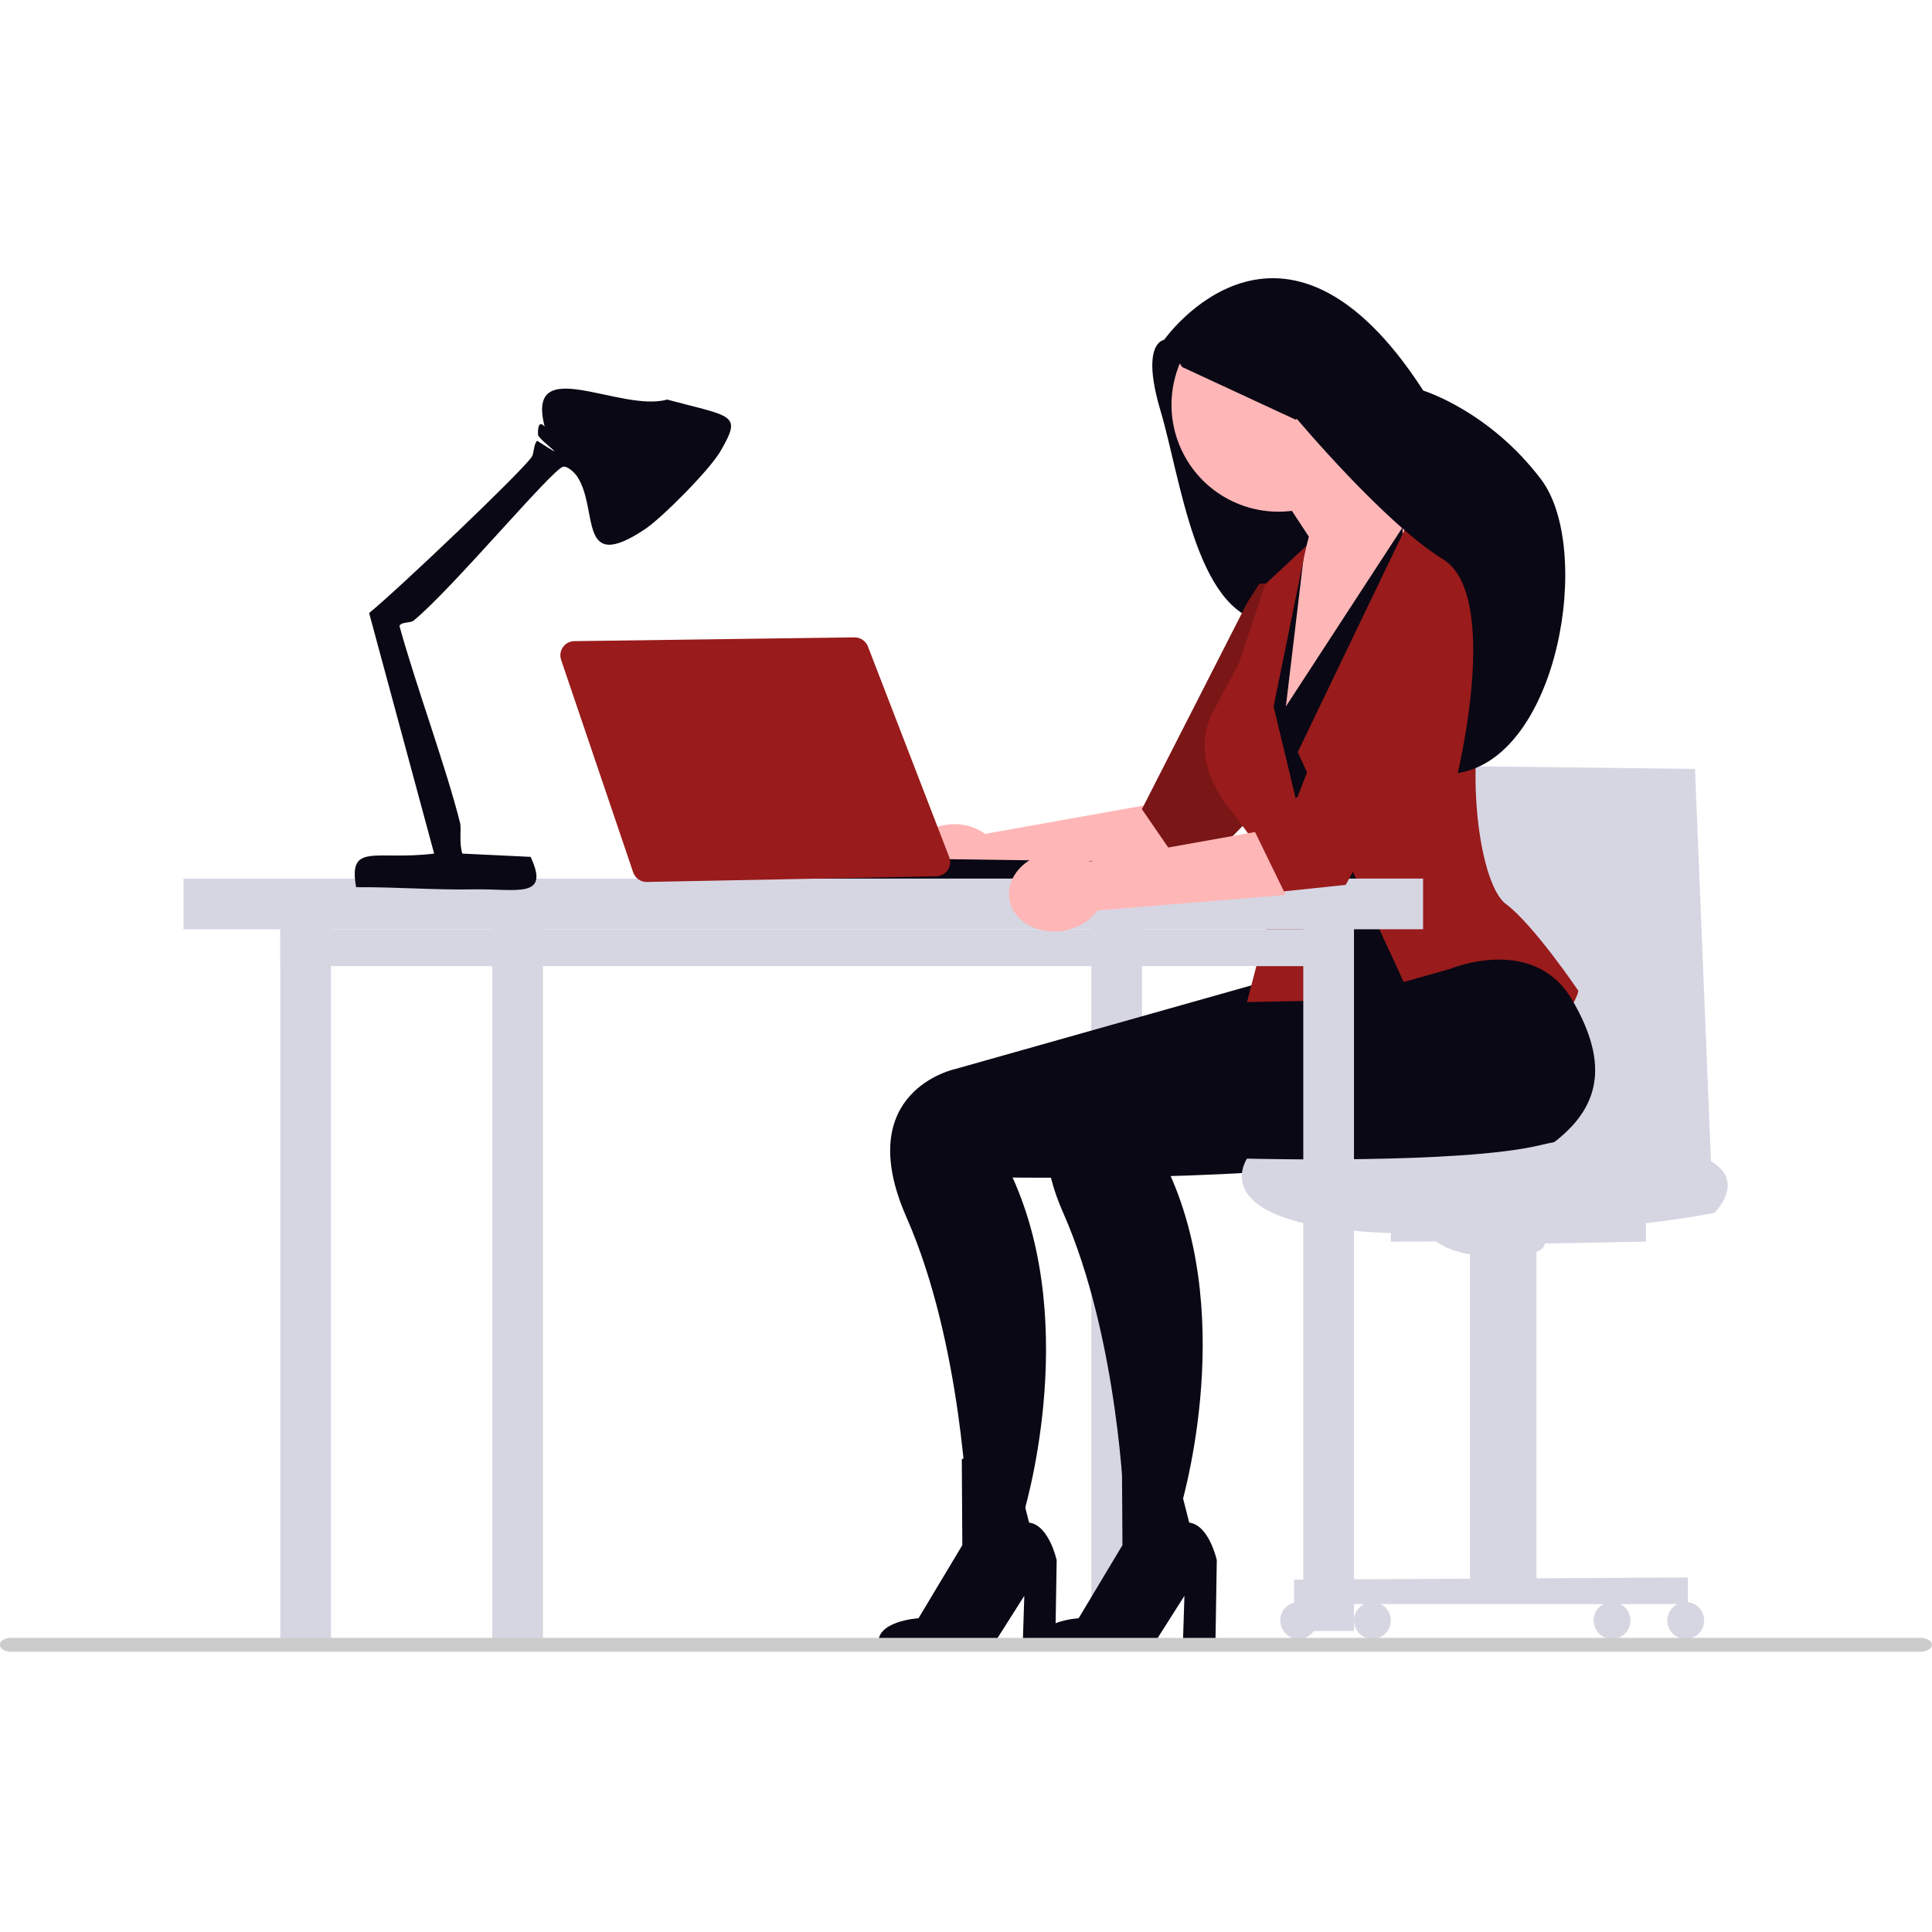 <?xml version="1.0" encoding="UTF-8"?> <svg xmlns="http://www.w3.org/2000/svg" xmlns:xlink="http://www.w3.org/1999/xlink" width="500px" height="500px" viewBox="0 0 500 500" version="1.1"><title>Business Owners</title><g id="Business-Owners" stroke="none" stroke-width="1" fill="none" fill-rule="evenodd"><g id="undraw_workspace_s6wf" transform="translate(0, 72)" fill-rule="nonzero"><path d="M314.87,12.205 L301.266,15.958 C301.266,15.958 295.078,16.595 300.327,34.254 C305.577,51.913 309.402,85.836 327.038,88.952 C344.675,92.067 358.732,52.08 358.732,52.08 L314.87,12.205 Z" id="Path" fill="#090814"></path><path d="M254.912,143.815 L308.039,134.318 L305.301,152.485 L256.845,156.495 C254.952,159.155 251.734,161.167 247.865,161.757 C241.095,162.79 234.914,159.085 234.06,153.482 C233.206,147.879 238.001,142.501 244.771,141.468 C248.64,140.878 252.312,141.84 254.912,143.815 L254.912,143.815 Z" id="Path" fill="#FFB6B6"></path><polygon id="Path" fill="#991B1B" points="331.193 79.071 325.899 79.071 322.722 84.106 295.53 137.415 308.018 155.579 325.899 137.364"></polygon><polygon id="Path" fill="#000000" opacity="0.2" points="331.193 79.071 325.899 79.071 322.722 84.106 295.53 137.415 308.018 155.579 325.899 137.364"></polygon><path d="M355.985,21.207 C349.604,7.325 333.179,1.244 319.297,7.624 C305.415,14.004 299.334,30.43 305.714,44.312 C310.889,55.57 322.67,61.696 334.343,60.207 L338.731,66.889 L325.321,118.607 L353.962,90.086 L369.245,58.058 C369.245,58.058 360.761,53.702 354.359,47.335 C359.073,39.716 360.006,29.957 355.985,21.207 L355.985,21.207 Z" id="Path" fill="#FFB6B6"></path><polygon id="Path" fill="#D6D6E3" points="438.667 126.99 442.903 231.288 350.782 231.288 350.782 125.96"></polygon><rect id="Rectangle" fill="#D6D6E3" x="72.54" y="162.53" width="13.118" height="191.147"></rect><rect id="Rectangle" fill="#D6D6E3" x="127.398" y="162.53" width="13.118" height="191.147"></rect><rect id="Rectangle" fill="#D6D6E3" x="282.431" y="162.53" width="13.118" height="191.147"></rect><path d="M334.841,179.915 L247.233,204.656 C247.233,204.656 220.181,210.314 234.61,243.069 C249.039,275.824 250.409,319.836 250.409,319.836 L264.704,320.366 C264.704,320.366 279.844,271.953 262.057,232.745 C262.057,232.745 349.567,233.932 361.317,225.064 C373.066,216.196 376.339,205.138 366.355,188.008 C356.37,170.878 334.841,179.915 334.841,179.915 L334.841,179.915 Z" id="Path" fill="#090814"></path><polygon id="Path" fill="#090814" points="362.959 64.517 332.781 110.842 337.546 70.87 323.781 103.43 344.421 185.227 365.606 182.58"></polygon><path d="M372.753,202.698 L335.85,122.654 L364.812,62.399 L376.982,68.59 C376.982,68.59 395.73,74.818 386.783,98.401 C377.836,121.983 382.473,156.551 389.695,161.926 C396.917,167.301 408.49,184.433 408.49,184.433 C408.49,184.433 405.833,199.934 372.753,202.698 L372.753,202.698 Z" id="Path" fill="#991B1B"></path><path d="M347.87,186.816 L322.722,187.345 L331.193,154.762 L318.487,137.579 C318.487,137.579 307.151,125.29 313.872,112.307 L320.604,99.724 L327.462,79.192 L338.076,69.282 L329.605,110.842 L347.87,186.816 Z" id="Path" fill="#991B1B"></path><path d="M375.388,178.723 L287.78,203.464 C287.78,203.464 260.728,209.121 275.157,241.876 C289.587,274.631 290.956,318.644 290.956,318.644 L305.251,319.173 C305.251,319.173 320.391,270.76 302.604,231.552 C302.604,231.552 390.114,232.74 401.864,223.871 C413.613,215.003 416.886,203.945 406.902,186.816 C396.917,169.686 375.388,178.723 375.388,178.723 L375.388,178.723 Z" id="Path" fill="#090814"></path><polygon id="Path" fill="#090814" points="239.282 150.265 315.594 151.344 318.77 155.579 167.043 155.761"></polygon><rect id="Rectangle" fill="#D6D6E3" x="337.289" y="164.245" width="13.118" height="185.86"></rect><rect id="Rectangle" fill="#D6D6E3" x="72.54" y="168.493" width="268.327" height="9.54"></rect><path d="M322.722,227.846 C322.722,227.846 310.187,245.946 361.9,247.171 C413.613,248.395 443.697,241.876 443.697,241.876 C443.697,241.876 451.919,233.851 442.903,228.601 C433.887,223.351 419.025,219.496 398.431,224.405 C377.836,229.314 322.722,227.846 322.722,227.846 L322.722,227.846 Z" id="Path" fill="#D6D6E3"></path><path d="M359.948,243.625 L359.948,249.336 L371.695,249.288 C371.695,249.288 376.248,253.353 388.372,253.259 C400.495,253.165 399.754,249.818 399.754,249.818 L425.967,249.336 L425.967,241.082 L359.948,243.625 L359.948,243.625 Z" id="Path" fill="#D6D6E3"></path><polygon id="Path" fill="#D6D6E3" points="380.433 245.783 380.433 340.817 397.637 340.817 397.637 245.451"></polygon><polygon id="Path" fill="#D6D6E3" points="334.899 336.809 334.899 343.131 436.814 343.131 436.814 336.248"></polygon><circle id="Oval" fill="#D6D6E3" cx="417.191" cy="347.383" r="4.77"></circle><circle id="Oval" fill="#D6D6E3" cx="436.272" cy="347.383" r="4.77"></circle><circle id="Oval" fill="#D6D6E3" cx="336.096" cy="347.383" r="4.77"></circle><circle id="Oval" fill="#D6D6E3" cx="355.177" cy="347.383" r="4.77"></circle><rect id="Rectangle" fill="#D6D6E3" x="47.496" y="155.375" width="320.799" height="13.118"></rect><path d="M167.338,156.252 C165.766,156.252 164.37,155.251 163.864,153.76 L145.217,98.774 C144.835,97.649 145.01,96.447 145.695,95.477 C146.381,94.507 147.456,93.941 148.644,93.925 L221.141,92.949 L221.143,92.949 C222.697,92.949 224.073,93.893 224.615,95.298 L245.65,149.796 C246.087,150.929 245.95,152.157 245.273,153.164 C244.596,154.172 243.511,154.764 242.297,154.788 L167.338,156.252 L167.338,156.252 Z" id="Path" fill="#991B1B"></path><path d="M282.063,150.96 L335.19,141.463 L332.452,159.63 L283.996,163.64 C282.103,166.3 278.885,168.312 275.016,168.902 C268.246,169.935 262.065,166.23 261.211,160.627 C260.357,155.024 265.152,149.646 271.922,148.613 C275.791,148.023 279.463,148.985 282.063,150.96 L282.063,150.96 Z" id="Path" fill="#FFB6B6"></path><polyline id="Path" fill="#991B1B" points="375.71 107.242 348.268 157.008 332.278 158.68 324.728 143.18 335.827 134.166 355.284 83.99"></polyline><path d="M290.353,305.589 L290.49,327.884 L279.147,346.802 C279.147,346.802 267.566,347.498 268.882,353.962 L298.379,353.839 L306.53,340.993 L306.121,353.84 L314.556,353.314 L314.905,331.761 C314.905,331.761 312.93,322.705 307.767,322.045 L302.96,303.155 L290.353,305.589 L290.353,305.589 Z" id="Path" fill="#090814"></path><path d="M248.912,305.589 L249.049,327.884 L237.706,346.802 C237.706,346.802 226.125,347.498 227.441,353.962 L256.938,353.839 L265.089,340.993 L264.68,353.84 L273.115,353.314 L273.464,331.761 C273.464,331.761 271.488,322.705 266.326,322.045 L261.519,303.155 L248.912,305.589 L248.912,305.589 Z" id="Path" fill="#090814"></path><path d="M497.273,355.466 L2.689,355.466 C1.087,355.396 -0.097,354.592 0.006,353.667 C-0.097,352.752 1.087,351.948 2.689,351.878 L497.273,351.878 C498.685,351.978 499.799,352.622 499.973,353.435 C500.199,354.431 498.998,355.335 497.273,355.466 L497.273,355.466 Z" id="Path" fill="#CCCCCC"></path><path d="M301.266,15.958 C301.266,15.958 331.791,-27.54 368.349,29.093 C368.349,29.093 385.379,34.283 398.841,52.08 C412.303,69.876 403.509,123.931 377.262,128.076 C377.262,128.076 388.448,81.905 373.43,72.721 C358.412,63.536 335.665,36.44 335.665,36.44 L335.276,36.599 L305.957,22.995 L301.266,15.958 L301.266,15.958 Z" id="Path" fill="#090814"></path><path d="M186.394,44.868 C183.626,49.611 171.322,62.052 166.763,65.06 C149.325,76.567 155.049,59.921 149.376,51.318 C148.804,50.452 146.953,48.567 145.73,48.794 C143,49.302 116.793,80.695 107.029,88.617 C106.175,89.31 103.798,88.867 103.383,90.019 C107.599,105.302 115.501,126.693 119.088,141.06 C119.419,142.385 118.779,146.178 119.649,148.912 L137.317,149.754 C142.496,160.783 133.634,157.955 122.453,158.167 C112.365,158.359 102.182,157.518 92.165,157.606 C90.075,145.889 97.127,150.776 112.357,148.912 L95.531,86.654 C102.782,80.764 134.679,50.438 137.597,46.27 C138.276,45.301 138.008,43.212 138.999,42.064 C148.539,48.166 139.94,42.27 139.28,40.662 C139.193,40.45 138.985,36.167 140.962,38.418 C135.939,19.08 160.475,34.819 172.652,31.407 C189.744,35.982 192.133,35.035 186.394,44.868 L186.394,44.868 Z" id="Path" fill="#090814"></path></g></g></svg> 